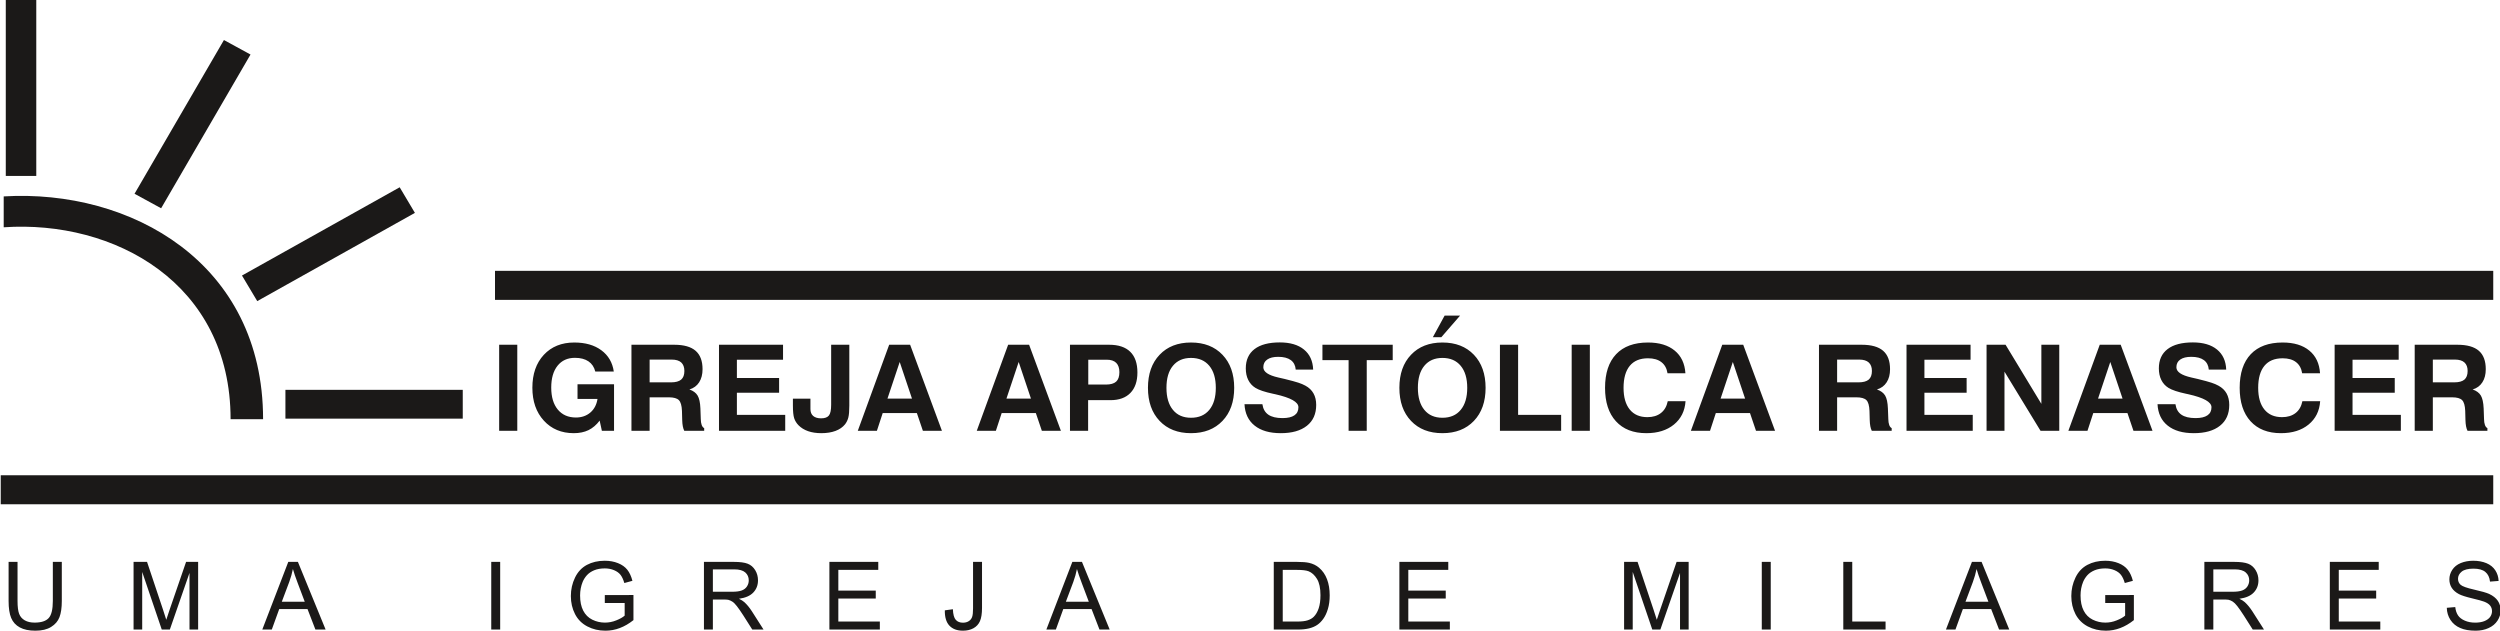 <?xml version="1.0" encoding="UTF-8"?>
<svg xmlns="http://www.w3.org/2000/svg" xmlns:xlink="http://www.w3.org/1999/xlink" width="322.5pt" height="81.4pt" viewBox="0 0 322.5 81.4" version="1.1">
<defs>
<clipPath id="clip1">
  <path d="M 1 72 L 322.5 72 L 322.5 81.398 L 1 81.398 Z M 1 72 "/>
</clipPath>
</defs>
<g id="surface1">
<path style=" stroke:none;fill-rule:evenodd;fill:rgb(10.594%,9.813%,9.424%);fill-opacity:1;" d="M 33.938 54.074 C 33.938 33.863 16.824 24.363 0.477 25.336 L 0.477 29.32 C 14.723 28.348 29.746 36.516 29.746 54.074 Z M 33.938 54.074 "/>
<path style=" stroke:none;fill-rule:evenodd;fill:rgb(10.594%,9.813%,9.424%);fill-opacity:1;" d="M 53.523 27.461 L 33.184 38.844 L 31.215 35.543 L 51.559 24.16 Z M 53.523 27.461 "/>
<path style=" stroke:none;fill-rule:evenodd;fill:rgb(10.594%,9.813%,9.424%);fill-opacity:1;" d="M 32.316 7.035 L 20.785 26.867 L 17.355 24.996 L 28.887 5.164 Z M 32.316 7.035 "/>
<path style=" stroke:none;fill-rule:evenodd;fill:rgb(10.594%,9.813%,9.424%);fill-opacity:1;" d="M 0.746 22.695 L 4.68 22.695 L 4.68 -0.07 L 0.746 -0.07 Z M 0.746 22.695 "/>
<path style=" stroke:none;fill-rule:evenodd;fill:rgb(10.594%,9.813%,9.424%);fill-opacity:1;" d="M 36.82 54.004 L 59.695 54.004 L 59.695 50.289 L 36.82 50.289 Z M 36.82 54.004 "/>
<path style=" stroke:none;fill-rule:evenodd;fill:rgb(10.594%,9.813%,9.424%);fill-opacity:1;" d="M 64.391 44.473 L 66.73 44.473 L 66.73 55.57 L 64.391 55.57 Z M 77.355 54.258 C 76.934 54.816 76.453 55.223 75.914 55.488 C 75.379 55.746 74.746 55.879 74.02 55.879 C 72.43 55.879 71.141 55.34 70.156 54.262 C 69.168 53.184 68.676 51.77 68.676 50.016 C 68.676 48.25 69.168 46.832 70.152 45.773 C 71.137 44.715 72.445 44.184 74.082 44.184 C 75.508 44.184 76.672 44.516 77.574 45.184 C 78.473 45.848 79.012 46.766 79.18 47.93 L 76.793 47.93 C 76.648 47.352 76.355 46.914 75.91 46.613 C 75.465 46.312 74.883 46.16 74.168 46.16 C 73.215 46.16 72.469 46.5 71.922 47.18 C 71.379 47.863 71.109 48.801 71.109 50 C 71.109 51.207 71.391 52.152 71.957 52.836 C 72.523 53.516 73.301 53.859 74.293 53.859 C 75.031 53.859 75.652 53.645 76.152 53.219 C 76.652 52.793 76.961 52.207 77.078 51.461 L 74.5 51.461 L 74.5 49.566 L 79.211 49.566 L 79.211 55.57 L 77.641 55.57 Z M 83.801 49.324 L 86.551 49.324 C 87.148 49.324 87.586 49.207 87.867 48.973 C 88.148 48.734 88.285 48.363 88.285 47.855 C 88.285 47.375 88.148 47.008 87.879 46.758 C 87.605 46.512 87.199 46.387 86.66 46.387 L 83.801 46.387 Z M 81.457 55.57 L 81.457 44.473 L 86.977 44.473 C 88.215 44.473 89.137 44.734 89.73 45.25 C 90.328 45.766 90.629 46.559 90.629 47.625 C 90.629 48.301 90.48 48.867 90.191 49.316 C 89.898 49.77 89.48 50.078 88.934 50.242 C 89.43 50.414 89.781 50.676 89.992 51.027 C 90.199 51.379 90.32 51.926 90.352 52.672 L 90.398 53.98 C 90.398 53.988 90.398 54.004 90.398 54.027 C 90.41 54.688 90.559 55.09 90.84 55.23 L 90.84 55.57 L 88.27 55.57 C 88.188 55.41 88.129 55.223 88.082 54.992 C 88.039 54.766 88.012 54.492 88.004 54.176 L 87.973 53.008 C 87.945 52.32 87.812 51.855 87.574 51.617 C 87.336 51.375 86.902 51.254 86.281 51.254 L 83.801 51.254 L 83.801 55.57 Z M 92.75 55.57 L 92.75 44.473 L 101.012 44.473 L 101.012 46.402 L 95.059 46.402 L 95.059 48.766 L 100.504 48.766 L 100.504 50.664 L 95.059 50.664 L 95.059 53.52 L 101.293 53.52 L 101.293 55.57 Z M 102.285 51.43 L 104.547 51.43 L 104.547 52.773 C 104.547 53.16 104.664 53.453 104.902 53.66 C 105.141 53.863 105.48 53.965 105.922 53.965 C 106.406 53.965 106.742 53.84 106.934 53.594 C 107.125 53.352 107.219 52.887 107.219 52.207 L 107.219 44.473 L 109.562 44.473 L 109.562 52.312 C 109.562 53.016 109.52 53.531 109.434 53.863 C 109.348 54.191 109.207 54.48 109.012 54.734 C 108.715 55.102 108.305 55.391 107.785 55.586 C 107.266 55.781 106.652 55.879 105.953 55.879 C 105.309 55.879 104.742 55.793 104.246 55.621 C 103.754 55.449 103.34 55.195 103.008 54.859 C 102.746 54.59 102.559 54.285 102.449 53.953 C 102.34 53.617 102.285 53.066 102.285 52.297 Z M 116.062 46.695 L 114.484 51.418 L 117.645 51.418 Z M 114.703 44.473 L 117.406 44.473 L 121.508 55.57 L 119.051 55.57 L 118.277 53.289 L 113.867 53.289 L 113.121 55.57 L 110.656 55.57 Z M 131.41 46.695 L 129.832 51.418 L 132.992 51.418 Z M 130.051 44.473 L 132.754 44.473 L 136.855 55.57 L 134.398 55.57 L 133.625 53.289 L 129.215 53.289 L 128.469 55.57 L 126.004 55.57 Z M 140.387 49.609 L 142.648 49.609 C 143.258 49.609 143.703 49.484 143.984 49.23 C 144.262 48.977 144.402 48.57 144.402 48.008 C 144.402 47.48 144.262 47.082 143.992 46.809 C 143.719 46.539 143.312 46.402 142.77 46.402 L 140.387 46.402 Z M 140.367 51.621 L 140.367 55.57 L 138.027 55.57 L 138.027 44.473 L 143.086 44.473 C 144.281 44.473 145.188 44.777 145.805 45.383 C 146.418 45.984 146.727 46.871 146.727 48.047 C 146.727 49.188 146.426 50.07 145.82 50.691 C 145.219 51.312 144.359 51.621 143.242 51.621 Z M 150.473 50.031 C 150.473 51.25 150.75 52.199 151.309 52.875 C 151.863 53.555 152.641 53.891 153.641 53.891 C 154.652 53.891 155.438 53.555 156 52.875 C 156.559 52.199 156.84 51.25 156.84 50.031 C 156.84 48.812 156.559 47.863 156 47.188 C 155.438 46.512 154.652 46.172 153.641 46.172 C 152.641 46.172 151.863 46.512 151.309 47.184 C 150.75 47.855 150.473 48.805 150.473 50.031 Z M 148.086 50.031 C 148.086 48.238 148.586 46.816 149.59 45.766 C 150.59 44.711 151.941 44.184 153.641 44.184 C 155.34 44.184 156.691 44.711 157.699 45.766 C 158.707 46.82 159.211 48.242 159.211 50.031 C 159.211 51.82 158.707 53.242 157.699 54.297 C 156.691 55.352 155.34 55.879 153.641 55.879 C 151.941 55.879 150.59 55.352 149.59 54.297 C 148.586 53.242 148.086 51.82 148.086 50.031 Z M 160.539 52.141 L 162.848 52.141 C 162.934 52.75 163.191 53.199 163.613 53.492 C 164.035 53.785 164.645 53.934 165.441 53.934 C 166.121 53.934 166.633 53.816 166.98 53.578 C 167.324 53.344 167.496 52.996 167.496 52.531 C 167.496 51.859 166.504 51.305 164.523 50.859 C 164.496 50.855 164.473 50.852 164.453 50.844 C 164.402 50.836 164.324 50.816 164.215 50.793 C 163.152 50.566 162.395 50.312 161.945 50.031 C 161.539 49.781 161.234 49.441 161.023 49.016 C 160.812 48.594 160.707 48.094 160.707 47.516 C 160.707 46.434 161.086 45.605 161.836 45.031 C 162.586 44.457 163.672 44.172 165.094 44.172 C 166.422 44.172 167.461 44.477 168.211 45.09 C 168.961 45.703 169.355 46.562 169.398 47.68 L 167.148 47.68 C 167.105 47.141 166.895 46.734 166.516 46.453 C 166.133 46.172 165.59 46.031 164.887 46.031 C 164.273 46.031 163.801 46.148 163.469 46.383 C 163.137 46.613 162.969 46.945 162.969 47.379 C 162.969 47.969 163.617 48.406 164.906 48.699 C 165.258 48.777 165.531 48.84 165.727 48.887 C 166.555 49.09 167.145 49.254 167.492 49.367 C 167.84 49.48 168.141 49.609 168.402 49.754 C 168.863 50.004 169.211 50.336 169.441 50.75 C 169.676 51.164 169.789 51.66 169.789 52.238 C 169.789 53.395 169.391 54.289 168.594 54.922 C 167.793 55.559 166.672 55.879 165.219 55.879 C 163.785 55.879 162.664 55.555 161.852 54.906 C 161.035 54.258 160.598 53.336 160.539 52.141 Z M 173.969 55.57 L 173.969 46.457 L 170.594 46.457 L 170.594 44.473 L 179.66 44.473 L 179.66 46.457 L 176.309 46.457 L 176.309 55.57 Z M 182.906 50.031 C 182.906 51.25 183.184 52.199 183.742 52.875 C 184.297 53.555 185.074 53.891 186.074 53.891 C 187.082 53.891 187.871 53.555 188.43 52.875 C 188.992 52.199 189.273 51.25 189.273 50.031 C 189.273 48.812 188.992 47.863 188.43 47.188 C 187.871 46.512 187.082 46.172 186.074 46.172 C 185.074 46.172 184.297 46.512 183.742 47.184 C 183.184 47.855 182.906 48.805 182.906 50.031 Z M 180.52 50.031 C 180.52 48.238 181.02 46.816 182.023 45.766 C 183.023 44.711 184.371 44.184 186.074 44.184 C 187.773 44.184 189.125 44.711 190.133 45.766 C 191.137 46.82 191.641 48.242 191.641 50.031 C 191.641 51.82 191.137 53.242 190.133 54.297 C 189.125 55.352 187.773 55.879 186.074 55.879 C 184.371 55.879 183.023 55.352 182.023 54.297 C 181.02 53.242 180.52 51.82 180.52 50.031 Z M 188.348 40.715 L 185.93 43.5 L 184.836 43.5 L 186.355 40.715 Z M 193.492 55.57 L 193.492 44.473 L 195.836 44.473 L 195.836 53.52 L 201.387 53.52 L 201.387 55.57 Z M 202.746 44.473 L 205.09 44.473 L 205.09 55.57 L 202.746 55.57 Z M 217.434 51.758 C 217.348 53.02 216.848 54.02 215.938 54.766 C 215.027 55.508 213.844 55.879 212.383 55.879 C 210.695 55.879 209.387 55.367 208.453 54.34 C 207.516 53.316 207.051 51.879 207.051 50.031 C 207.051 48.145 207.527 46.699 208.48 45.691 C 209.43 44.688 210.801 44.184 212.59 44.184 C 214.043 44.184 215.188 44.531 216.031 45.223 C 216.871 45.91 217.336 46.887 217.418 48.148 L 215.109 48.148 C 215.012 47.52 214.746 47.043 214.32 46.715 C 213.891 46.383 213.316 46.219 212.59 46.219 C 211.559 46.219 210.777 46.543 210.242 47.191 C 209.707 47.84 209.438 48.785 209.438 50.031 C 209.438 51.234 209.703 52.168 210.234 52.824 C 210.77 53.484 211.527 53.812 212.512 53.812 C 213.223 53.812 213.805 53.637 214.258 53.281 C 214.711 52.93 215.004 52.422 215.141 51.758 Z M 223.535 46.695 L 221.957 51.418 L 225.117 51.418 Z M 222.172 44.473 L 224.875 44.473 L 228.98 55.57 L 226.523 55.57 L 225.75 53.289 L 221.34 53.289 L 220.594 55.57 L 218.125 55.57 Z M 236.988 49.324 L 239.742 49.324 C 240.336 49.324 240.773 49.207 241.059 48.973 C 241.336 48.734 241.477 48.363 241.477 47.855 C 241.477 47.375 241.34 47.008 241.066 46.758 C 240.797 46.512 240.387 46.387 239.848 46.387 L 236.988 46.387 Z M 234.648 55.57 L 234.648 44.473 L 240.168 44.473 C 241.406 44.473 242.324 44.734 242.922 45.25 C 243.52 45.766 243.816 46.559 243.816 47.625 C 243.816 48.301 243.672 48.867 243.379 49.316 C 243.09 49.77 242.672 50.078 242.125 50.242 C 242.621 50.414 242.973 50.676 243.184 51.027 C 243.391 51.379 243.508 51.926 243.539 52.672 L 243.59 53.98 C 243.59 53.988 243.59 54.004 243.59 54.027 C 243.602 54.688 243.75 55.09 244.027 55.23 L 244.027 55.57 L 241.461 55.57 C 241.379 55.41 241.316 55.223 241.273 54.992 C 241.23 54.766 241.203 54.492 241.195 54.176 L 241.164 53.008 C 241.137 52.32 241.004 51.855 240.766 51.617 C 240.523 51.375 240.094 51.254 239.469 51.254 L 236.988 51.254 L 236.988 55.57 Z M 245.941 55.57 L 245.941 44.473 L 254.203 44.473 L 254.203 46.402 L 248.25 46.402 L 248.25 48.766 L 253.695 48.766 L 253.695 50.664 L 248.25 50.664 L 248.25 53.52 L 254.484 53.52 L 254.484 55.57 Z M 256.266 55.57 L 256.266 44.473 L 258.719 44.473 L 263.336 52.098 L 263.336 44.473 L 265.645 44.473 L 265.645 55.57 L 263.227 55.57 L 258.578 47.945 L 258.578 55.57 Z M 272.227 46.695 L 270.648 51.418 L 273.809 51.418 Z M 270.867 44.473 L 273.57 44.473 L 277.672 55.57 L 275.215 55.57 L 274.441 53.289 L 270.031 53.289 L 269.285 55.57 L 266.82 55.57 Z M 278.32 52.141 L 280.633 52.141 C 280.719 52.75 280.977 53.199 281.398 53.492 C 281.82 53.785 282.426 53.934 283.227 53.934 C 283.906 53.934 284.418 53.816 284.762 53.578 C 285.109 53.344 285.281 52.996 285.281 52.531 C 285.281 51.859 284.289 51.305 282.305 50.859 C 282.281 50.855 282.254 50.852 282.238 50.844 C 282.184 50.836 282.105 50.816 281.996 50.793 C 280.934 50.566 280.18 50.312 279.727 50.031 C 279.324 49.781 279.02 49.441 278.809 49.016 C 278.598 48.594 278.492 48.094 278.492 47.516 C 278.492 46.434 278.867 45.605 279.621 45.031 C 280.371 44.457 281.457 44.172 282.879 44.172 C 284.207 44.172 285.246 44.477 285.996 45.09 C 286.742 45.703 287.141 46.562 287.18 47.68 L 284.934 47.68 C 284.891 47.141 284.68 46.734 284.301 46.453 C 283.918 46.172 283.375 46.031 282.672 46.031 C 282.055 46.031 281.582 46.148 281.25 46.383 C 280.918 46.613 280.754 46.945 280.754 47.379 C 280.754 47.969 281.398 48.406 282.691 48.699 C 283.043 48.777 283.316 48.84 283.512 48.887 C 284.34 49.09 284.93 49.254 285.273 49.367 C 285.621 49.48 285.926 49.609 286.184 49.754 C 286.645 50.004 286.996 50.336 287.227 50.75 C 287.457 51.164 287.574 51.66 287.574 52.238 C 287.574 53.395 287.176 54.289 286.375 54.922 C 285.578 55.559 284.453 55.879 283.004 55.879 C 281.57 55.879 280.449 55.555 279.637 54.906 C 278.82 54.258 278.383 53.336 278.32 52.141 Z M 299.301 51.758 C 299.215 53.02 298.715 54.02 297.805 54.766 C 296.898 55.508 295.711 55.879 294.25 55.879 C 292.566 55.879 291.254 55.367 290.32 54.34 C 289.387 53.316 288.918 51.879 288.918 50.031 C 288.918 48.145 289.395 46.699 290.348 45.691 C 291.301 44.688 292.672 44.184 294.457 44.184 C 295.91 44.184 297.059 44.531 297.898 45.223 C 298.738 45.91 299.203 46.887 299.285 48.148 L 296.977 48.148 C 296.879 47.52 296.613 47.043 296.188 46.715 C 295.762 46.383 295.184 46.219 294.457 46.219 C 293.426 46.219 292.645 46.543 292.109 47.191 C 291.574 47.84 291.305 48.785 291.305 50.031 C 291.305 51.234 291.57 52.168 292.105 52.824 C 292.641 53.484 293.395 53.812 294.383 53.812 C 295.09 53.812 295.672 53.637 296.129 53.281 C 296.582 52.93 296.875 52.422 297.008 51.758 Z M 301.168 55.57 L 301.168 44.473 L 309.43 44.473 L 309.43 46.402 L 303.477 46.402 L 303.477 48.766 L 308.922 48.766 L 308.922 50.664 L 303.477 50.664 L 303.477 53.52 L 309.711 53.52 L 309.711 55.57 Z M 313.836 49.324 L 316.59 49.324 C 317.184 49.324 317.625 49.207 317.906 48.973 C 318.184 48.734 318.324 48.363 318.324 47.855 C 318.324 47.375 318.188 47.008 317.914 46.758 C 317.645 46.512 317.234 46.387 316.699 46.387 L 313.836 46.387 Z M 311.496 55.57 L 311.496 44.473 L 317.016 44.473 C 318.254 44.473 319.172 44.734 319.77 45.25 C 320.367 45.766 320.664 46.559 320.664 47.625 C 320.664 48.301 320.52 48.867 320.227 49.316 C 319.938 49.77 319.52 50.078 318.973 50.242 C 319.469 50.414 319.82 50.676 320.031 51.027 C 320.238 51.379 320.355 51.926 320.391 52.672 L 320.438 53.98 C 320.438 53.988 320.438 54.004 320.438 54.027 C 320.449 54.688 320.598 55.09 320.875 55.23 L 320.875 55.57 L 318.309 55.57 C 318.227 55.41 318.168 55.223 318.121 54.992 C 318.078 54.766 318.051 54.492 318.043 54.176 L 318.012 53.008 C 317.984 52.32 317.852 51.855 317.613 51.617 C 317.371 51.375 316.941 51.254 316.316 51.254 L 313.836 51.254 L 313.836 55.57 Z M 311.496 55.57 "/>
<path style=" stroke:none;fill-rule:evenodd;fill:rgb(10.594%,9.813%,9.424%);fill-opacity:1;" d="M 0.094 65.051 L 321.629 65.051 L 321.629 61.309 L 0.094 61.309 Z M 0.094 65.051 "/>
<path style=" stroke:none;fill-rule:evenodd;fill:rgb(10.594%,9.813%,9.424%);fill-opacity:1;" d="M 63.855 38.684 L 321.629 38.684 L 321.629 34.938 L 63.855 34.938 Z M 63.855 38.684 "/>
<g clip-path="url(#clip1)" clip-rule="nonzero">
<path style=" stroke:none;fill-rule:evenodd;fill:rgb(10.594%,9.813%,9.424%);fill-opacity:1;" d="M 6.816 72.484 L 7.973 72.484 L 7.973 77.527 C 7.973 78.402 7.871 79.098 7.672 79.617 C 7.473 80.133 7.117 80.551 6.598 80.871 C 6.078 81.199 5.402 81.359 4.559 81.359 C 3.742 81.359 3.074 81.219 2.555 80.938 C 2.035 80.656 1.664 80.246 1.441 79.715 C 1.219 79.18 1.109 78.453 1.109 77.527 L 1.109 72.484 L 2.262 72.484 L 2.262 77.52 C 2.262 78.277 2.332 78.836 2.473 79.195 C 2.613 79.555 2.859 79.832 3.199 80.027 C 3.543 80.223 3.965 80.316 4.457 80.316 C 5.309 80.316 5.914 80.125 6.273 79.738 C 6.633 79.355 6.816 78.617 6.816 77.52 Z M 17.23 81.211 L 17.23 72.484 L 18.969 72.484 L 21.035 78.664 C 21.223 79.238 21.363 79.668 21.449 79.953 C 21.551 79.637 21.703 79.172 21.914 78.555 L 24.004 72.484 L 25.559 72.484 L 25.559 81.211 L 24.445 81.211 L 24.445 73.906 L 21.91 81.211 L 20.867 81.211 L 18.344 73.781 L 18.344 81.211 Z M 33.836 81.211 L 37.188 72.484 L 38.43 72.484 L 42.004 81.211 L 40.688 81.211 L 39.668 78.566 L 36.02 78.566 L 35.062 81.211 Z M 36.352 77.625 L 39.312 77.625 L 38.402 75.211 C 38.125 74.477 37.918 73.875 37.785 73.402 C 37.672 73.961 37.516 74.516 37.312 75.07 Z M 63.371 72.484 L 64.523 72.484 L 64.523 81.211 L 63.371 81.211 Z M 78.02 77.785 L 78.02 76.766 L 81.715 76.758 L 81.715 79.996 C 81.145 80.449 80.562 80.789 79.957 81.016 C 79.355 81.246 78.734 81.359 78.102 81.359 C 77.242 81.359 76.465 81.176 75.766 80.809 C 75.062 80.441 74.535 79.91 74.18 79.219 C 73.82 78.523 73.641 77.746 73.641 76.891 C 73.641 76.039 73.82 75.246 74.176 74.512 C 74.531 73.773 75.043 73.23 75.707 72.871 C 76.375 72.516 77.141 72.336 78.012 72.336 C 78.641 72.336 79.211 72.438 79.723 72.645 C 80.23 72.848 80.633 73.133 80.922 73.496 C 81.211 73.863 81.43 74.336 81.582 74.926 L 80.539 75.211 C 80.41 74.766 80.246 74.418 80.055 74.164 C 79.859 73.91 79.578 73.707 79.219 73.555 C 78.859 73.402 78.457 73.324 78.02 73.324 C 77.488 73.324 77.031 73.406 76.648 73.566 C 76.262 73.727 75.953 73.938 75.715 74.199 C 75.48 74.461 75.297 74.746 75.164 75.062 C 74.945 75.602 74.832 76.188 74.832 76.816 C 74.832 77.598 74.965 78.246 75.234 78.77 C 75.504 79.293 75.895 79.684 76.406 79.938 C 76.918 80.191 77.461 80.316 78.035 80.316 C 78.535 80.316 79.023 80.223 79.5 80.027 C 79.977 79.836 80.336 79.633 80.582 79.414 L 80.582 77.785 Z M 90.809 81.211 L 90.809 72.484 L 94.676 72.484 C 95.453 72.484 96.047 72.562 96.449 72.719 C 96.855 72.875 97.176 73.152 97.422 73.551 C 97.664 73.949 97.781 74.387 97.781 74.867 C 97.781 75.484 97.582 76.004 97.18 76.43 C 96.781 76.855 96.16 77.125 95.324 77.242 C 95.629 77.387 95.863 77.531 96.02 77.676 C 96.359 77.984 96.676 78.371 96.98 78.836 L 98.496 81.211 L 97.043 81.211 L 95.891 79.395 C 95.555 78.871 95.273 78.469 95.055 78.191 C 94.84 77.914 94.645 77.719 94.469 77.609 C 94.297 77.5 94.125 77.422 93.945 77.375 C 93.812 77.352 93.598 77.336 93.301 77.336 L 91.961 77.336 L 91.961 81.211 Z M 91.961 76.336 L 94.445 76.336 C 94.969 76.336 95.383 76.281 95.68 76.172 C 95.98 76.062 96.207 75.887 96.359 75.648 C 96.516 75.406 96.59 75.148 96.59 74.867 C 96.59 74.453 96.441 74.113 96.145 73.848 C 95.844 73.582 95.371 73.449 94.723 73.449 L 91.961 73.449 Z M 106.992 81.211 L 106.992 72.484 L 113.297 72.484 L 113.297 73.516 L 108.145 73.516 L 108.145 76.188 L 112.973 76.188 L 112.973 77.211 L 108.145 77.211 L 108.145 80.18 L 113.5 80.18 L 113.5 81.211 Z M 121.883 78.734 L 122.922 78.59 C 122.949 79.258 123.074 79.715 123.297 79.961 C 123.52 80.207 123.828 80.328 124.219 80.328 C 124.512 80.328 124.762 80.262 124.969 80.129 C 125.18 79.996 125.324 79.816 125.402 79.59 C 125.484 79.359 125.523 78.996 125.523 78.496 L 125.523 72.484 L 126.68 72.484 L 126.68 78.43 C 126.68 79.16 126.59 79.727 126.414 80.129 C 126.238 80.527 125.957 80.832 125.574 81.043 C 125.191 81.254 124.742 81.359 124.227 81.359 C 123.461 81.359 122.875 81.141 122.465 80.699 C 122.059 80.258 121.867 79.602 121.883 78.734 Z M 134.98 81.211 L 138.332 72.484 L 139.574 72.484 L 143.148 81.211 L 141.832 81.211 L 140.812 78.566 L 137.164 78.566 L 136.207 81.211 Z M 137.496 77.625 L 140.457 77.625 L 139.547 75.211 C 139.27 74.477 139.062 73.875 138.926 73.402 C 138.816 73.961 138.66 74.516 138.457 75.07 Z M 164.316 81.211 L 164.316 72.484 L 167.324 72.484 C 168 72.484 168.52 72.527 168.875 72.609 C 169.375 72.723 169.805 72.934 170.156 73.234 C 170.617 73.625 170.961 74.121 171.188 74.727 C 171.418 75.332 171.531 76.02 171.531 76.801 C 171.531 77.461 171.453 78.051 171.297 78.562 C 171.145 79.074 170.945 79.496 170.703 79.832 C 170.461 80.168 170.195 80.434 169.91 80.621 C 169.621 80.816 169.273 80.961 168.867 81.062 C 168.461 81.16 167.992 81.211 167.465 81.211 Z M 165.473 80.18 L 167.336 80.18 C 167.91 80.18 168.363 80.129 168.691 80.02 C 169.016 79.91 169.277 79.762 169.473 79.566 C 169.746 79.293 169.961 78.926 170.113 78.465 C 170.266 78 170.34 77.441 170.34 76.781 C 170.34 75.867 170.191 75.168 169.891 74.68 C 169.59 74.188 169.227 73.859 168.801 73.691 C 168.492 73.574 167.992 73.516 167.305 73.516 L 165.473 73.516 Z M 180.52 81.211 L 180.52 72.484 L 186.828 72.484 L 186.828 73.516 L 181.672 73.516 L 181.672 76.188 L 186.5 76.188 L 186.5 77.211 L 181.672 77.211 L 181.672 80.18 L 187.031 80.18 L 187.031 81.211 Z M 209.508 81.211 L 209.508 72.484 L 211.246 72.484 L 213.312 78.664 C 213.504 79.238 213.645 79.668 213.727 79.953 C 213.828 79.637 213.98 79.172 214.195 78.555 L 216.281 72.484 L 217.836 72.484 L 217.836 81.211 L 216.723 81.211 L 216.723 73.906 L 214.188 81.211 L 213.145 81.211 L 210.621 73.781 L 210.621 81.211 Z M 227.27 72.484 L 228.426 72.484 L 228.426 81.211 L 227.27 81.211 Z M 237.785 81.211 L 237.785 72.484 L 238.941 72.484 L 238.941 80.18 L 243.238 80.18 L 243.238 81.211 Z M 251.027 81.211 L 254.379 72.484 L 255.625 72.484 L 259.195 81.211 L 257.879 81.211 L 256.859 78.566 L 253.211 78.566 L 252.254 81.211 Z M 253.547 77.625 L 256.504 77.625 L 255.594 75.211 C 255.316 74.477 255.109 73.875 254.977 73.402 C 254.863 73.961 254.707 74.516 254.504 75.07 Z M 271.574 77.785 L 271.574 76.766 L 275.27 76.758 L 275.27 79.996 C 274.703 80.449 274.117 80.789 273.516 81.016 C 272.91 81.246 272.293 81.359 271.66 81.359 C 270.801 81.359 270.02 81.176 269.32 80.809 C 268.621 80.441 268.094 79.91 267.734 79.219 C 267.379 78.523 267.199 77.746 267.199 76.891 C 267.199 76.039 267.379 75.246 267.734 74.512 C 268.086 73.773 268.598 73.23 269.266 72.871 C 269.934 72.516 270.699 72.336 271.57 72.336 C 272.199 72.336 272.77 72.438 273.281 72.645 C 273.789 72.848 274.191 73.133 274.477 73.496 C 274.77 73.863 274.988 74.336 275.141 74.926 L 274.098 75.211 C 273.965 74.766 273.805 74.418 273.609 74.164 C 273.414 73.91 273.137 73.707 272.777 73.555 C 272.418 73.402 272.016 73.324 271.574 73.324 C 271.047 73.324 270.59 73.406 270.207 73.566 C 269.82 73.727 269.512 73.938 269.273 74.199 C 269.039 74.461 268.855 74.746 268.723 75.062 C 268.5 75.602 268.391 76.188 268.391 76.816 C 268.391 77.598 268.523 78.246 268.793 78.77 C 269.059 79.293 269.449 79.684 269.961 79.938 C 270.473 80.191 271.016 80.316 271.59 80.316 C 272.094 80.316 272.582 80.223 273.055 80.027 C 273.535 79.836 273.895 79.633 274.141 79.414 L 274.141 77.785 Z M 284.363 81.211 L 284.363 72.484 L 288.234 72.484 C 289.012 72.484 289.602 72.562 290.008 72.719 C 290.41 72.875 290.734 73.152 290.977 73.551 C 291.219 73.949 291.34 74.387 291.34 74.867 C 291.34 75.484 291.141 76.004 290.738 76.43 C 290.34 76.855 289.719 77.125 288.883 77.242 C 289.188 77.387 289.418 77.531 289.578 77.676 C 289.914 77.984 290.234 78.371 290.539 78.836 L 292.055 81.211 L 290.602 81.211 L 289.449 79.395 C 289.109 78.871 288.832 78.469 288.613 78.191 C 288.395 77.914 288.199 77.719 288.027 77.609 C 287.855 77.5 287.68 77.422 287.5 77.375 C 287.371 77.352 287.156 77.336 286.859 77.336 L 285.52 77.336 L 285.52 81.211 Z M 285.52 76.336 L 288 76.336 C 288.527 76.336 288.941 76.281 289.238 76.172 C 289.539 76.062 289.762 75.887 289.918 75.648 C 290.07 75.406 290.148 75.148 290.148 74.867 C 290.148 74.453 290 74.113 289.699 73.848 C 289.402 73.582 288.93 73.449 288.281 73.449 L 285.52 73.449 Z M 300.547 81.211 L 300.547 72.484 L 306.855 72.484 L 306.855 73.516 L 301.703 73.516 L 301.703 76.188 L 306.527 76.188 L 306.527 77.211 L 301.703 77.211 L 301.703 80.18 L 307.059 80.18 L 307.059 81.211 Z M 315.637 78.406 L 316.727 78.312 C 316.777 78.746 316.895 79.105 317.086 79.387 C 317.273 79.668 317.566 79.891 317.961 80.062 C 318.359 80.238 318.805 80.32 319.301 80.32 C 319.742 80.32 320.129 80.258 320.469 80.129 C 320.805 79.996 321.055 79.816 321.223 79.59 C 321.387 79.359 321.469 79.113 321.469 78.84 C 321.469 78.566 321.391 78.328 321.23 78.125 C 321.07 77.918 320.809 77.75 320.445 77.609 C 320.211 77.52 319.691 77.375 318.891 77.184 C 318.09 76.992 317.527 76.809 317.207 76.641 C 316.789 76.422 316.48 76.148 316.273 75.828 C 316.07 75.504 315.969 75.141 315.969 74.738 C 315.969 74.301 316.094 73.887 316.344 73.508 C 316.594 73.121 316.957 72.832 317.438 72.633 C 317.918 72.438 318.453 72.336 319.039 72.336 C 319.688 72.336 320.254 72.441 320.75 72.648 C 321.246 72.855 321.625 73.164 321.891 73.566 C 322.156 73.973 322.301 74.43 322.32 74.941 L 321.211 75.027 C 321.152 74.477 320.949 74.059 320.605 73.777 C 320.266 73.496 319.758 73.355 319.086 73.355 C 318.391 73.355 317.883 73.48 317.559 73.738 C 317.242 73.996 317.082 74.305 317.082 74.664 C 317.082 74.977 317.195 75.234 317.418 75.438 C 317.645 75.641 318.223 75.848 319.16 76.059 C 320.098 76.27 320.742 76.457 321.094 76.613 C 321.602 76.852 321.977 77.148 322.219 77.504 C 322.461 77.863 322.578 78.277 322.578 78.746 C 322.578 79.211 322.449 79.648 322.18 80.059 C 321.914 80.469 321.535 80.789 321.035 81.016 C 320.539 81.246 319.977 81.359 319.355 81.359 C 318.566 81.359 317.902 81.246 317.371 81.012 C 316.836 80.785 316.418 80.438 316.113 79.977 C 315.812 79.512 315.648 78.988 315.637 78.406 Z M 315.637 78.406 "/>
</g>
</g>
</svg>
